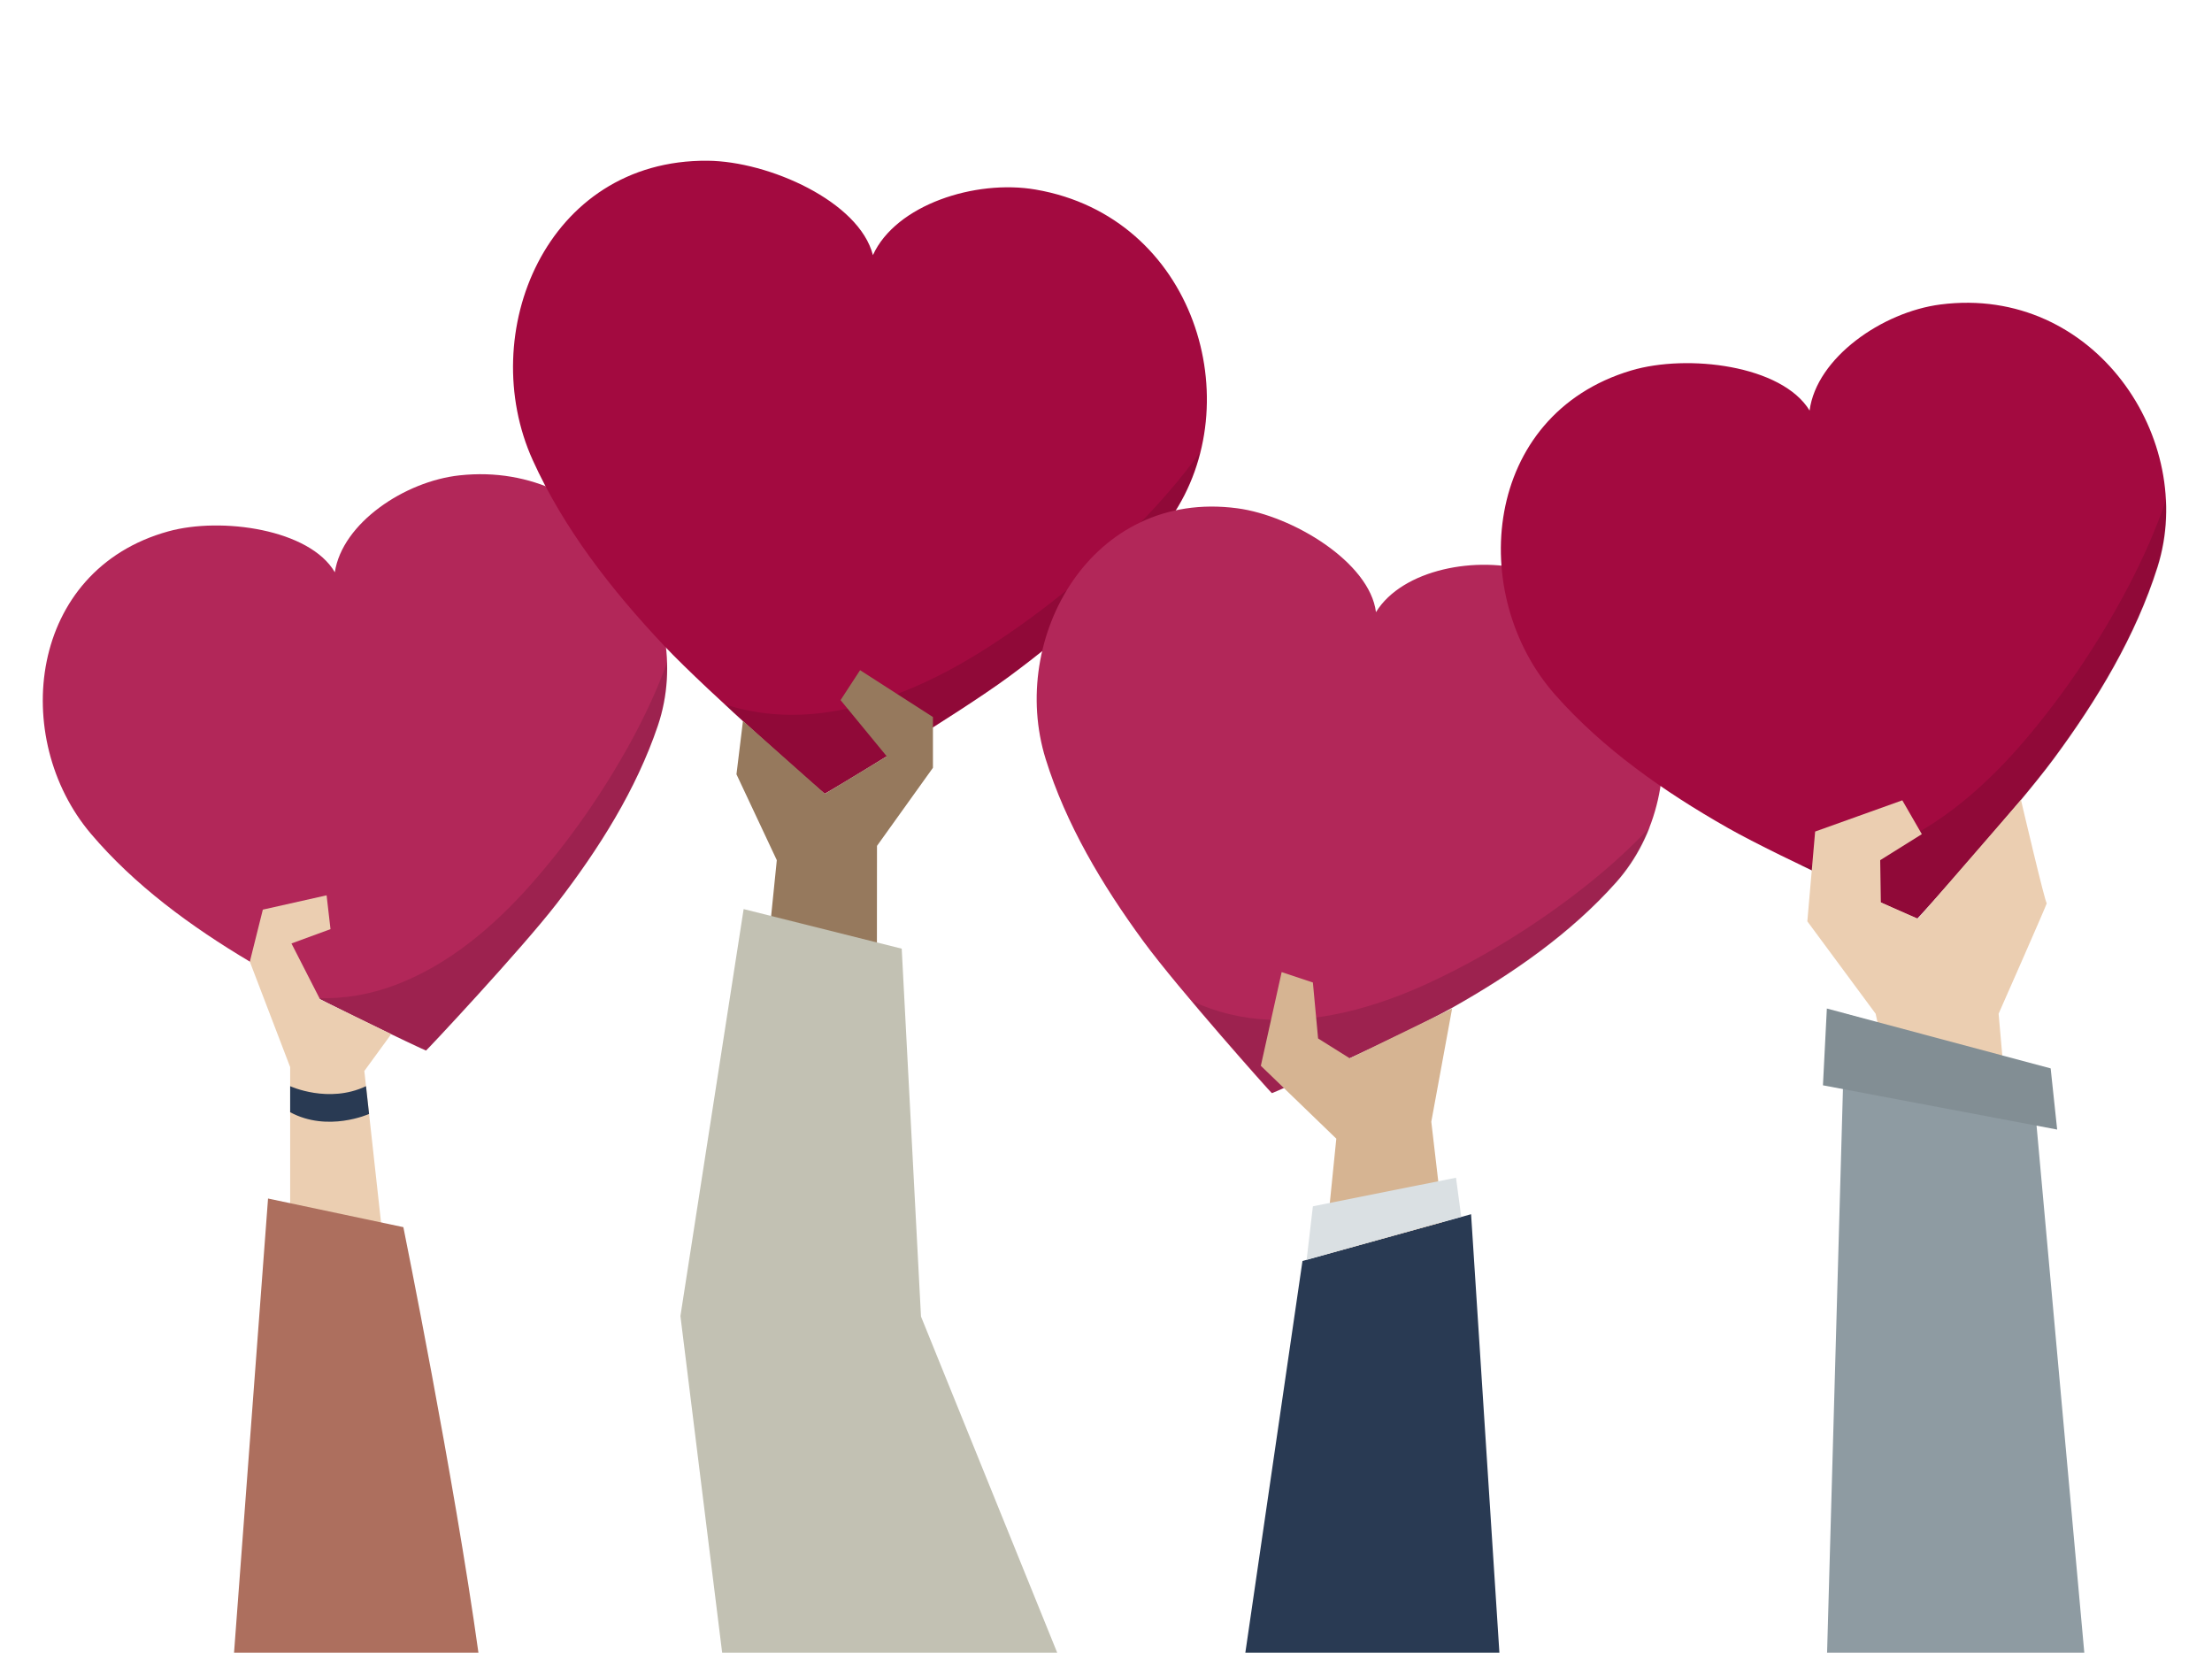 <?xml version="1.0" encoding="utf-8"?>
<!-- Generator: Adobe Illustrator 23.0.6, SVG Export Plug-In . SVG Version: 6.00 Build 0)  -->
<svg version="1.1" xmlns="http://www.w3.org/2000/svg" xmlns:xlink="http://www.w3.org/1999/xlink" x="0px" y="0px"
	 viewBox="0 0 1700 1270" style="enable-background:new 0 0 1700 1270;" xml:space="preserve">
<style type="text/css">
	.st0{fill:#FFFFFF;}
	.st1{fill:#8E9BA2;}
	.st2{fill:#B22759;}
	.st3{opacity:0.12;}
	.st4{fill:#A30A40;}
	.st5{fill:#EBCEB1;}
	.st6{fill:#293A53;}
	.st7{fill:#AD6F5E;}
	.st8{fill:#96795D;}
	.st9{fill:#C2C1B3;}
	.st10{fill:#D6B492;}
	.st11{fill:#DAE0E3;}
	.st12{fill:#828E94;}
</style>
<g id="background">
	<g>
		<g>
			<rect class="st0" width="1700" height="1270"/>
		</g>
	</g>
</g>
<g id="object">
	<polygon class="st1" points="1418,779 1404.18,1270 1601.86,1270 1561,819 	"/>
	<g>
		<g>
			<path class="st2" d="M353.21,365.28c-42.16,4.53-90.17,36.65-95.88,74.48c-19.22-33.07-87.08-42.74-127.95-31.44
				C21.52,438.13,7.73,567.37,69.85,640.68c33.43,39.45,76.73,71.27,122.55,98.51c38.37,22.81,134.79,68.33,135,68.07
				c0.3,0.16,73.2-77.64,100.48-112.97c32.58-42.19,61.13-87.71,77.7-136.69C536.37,466.57,464.46,353.31,353.21,365.28z"/>
		</g>
		<g class="st3">
			<path d="M484.26,571.03c-21.01,38.19-46.73,75.19-75.98,108.32c-28.29,32.04-62.91,61.86-104.29,77.5
				c-19.88,7.52-40.11,10.86-60,10.11c40.09,20.31,83.32,40.64,83.47,40.46c0.3,0.16,73.2-77.64,100.48-112.97
				c32.58-42.19,61.13-87.71,77.7-136.69c5.36-15.85,7.6-32.38,7.07-48.8C504.99,530.28,495.28,551.01,484.26,571.03z"/>
		</g>
	</g>
	<g>
		<g>
			<path class="st4" d="M795.95,145.68c-46.42-7.99-107.48,11.7-125.09,50.37c-10.47-41.18-80-72.16-127.1-72.54
				c-124.29-0.99-178.37,132.88-134.33,230.09c23.7,52.32,60.27,99.49,100.92,142.54c34.04,36.05,123.18,114.02,123.49,113.81
				c0.27,0.26,101.83-60.65,141.73-90.09c47.64-35.15,92-75.08,124.61-122.36C960.76,309.65,918.44,166.77,795.95,145.68z"/>
		</g>
		<g class="st3">
			<path d="M873.13,405.04c-34.08,34.4-72.81,66.09-114.14,92.58c-39.98,25.61-86.04,46.92-135,51.04
				c-23.52,1.98-46.15-0.61-67.17-7.47c36.64,33.9,76.64,68.78,76.84,68.64c0.27,0.26,101.83-60.65,141.73-90.09
				c47.64-35.15,92-75.08,124.61-122.36c10.55-15.3,17.97-32.27,22.4-49.97C907.68,367.82,890.99,387.01,873.13,405.04z"/>
		</g>
	</g>
	<g>
		<g>
			<path class="st2" d="M1176.13,438.99c-41.02-12.44-98.39-1.53-118.65,31.41c-4.82-38.37-64.13-74.18-106.63-79.82
				C838.71,375.68,774.8,490.5,803.63,583.25c15.52,49.92,43.23,96.64,75.1,140.09c26.68,36.39,98.41,116.85,98.72,116.69
				c0.21,0.27,98.8-43.31,138.15-65.41c46.99-26.38,91.54-57.45,126.32-96.48C1306.52,605.63,1284.38,471.82,1176.13,438.99z"/>
		</g>
		<g class="st3">
			<path d="M1217.22,681.96c-34.65,27.23-73.2,51.49-113.51,70.76c-38.99,18.63-82.99,32.69-127.67,30.9
				c-21.47-0.86-41.61-5.75-59.82-14.31c29.27,34.74,61.47,70.74,61.67,70.64c0.21,0.27,98.8-43.31,138.15-65.41
				c46.99-26.38,91.54-57.45,126.32-96.48c11.25-12.63,19.87-27.12,25.86-42.61C1252.62,652.23,1235.38,667.68,1217.22,681.96z"/>
		</g>
	</g>
	<g>
		<g>
			<path class="st4" d="M1491.39,233.97c-44.87,5.75-95.38,41.04-100.65,81.51c-21.22-34.86-93.8-43.7-137.15-30.77
				c-114.39,34.13-126.3,172.28-58.46,249.12c36.51,41.36,83.38,74.35,132.84,102.42c41.41,23.5,145.24,69.96,145.46,69.68
				c0.32,0.16,76.4-84.4,104.73-122.67c33.83-45.7,63.3-94.87,79.91-147.47C1688.93,338.05,1609.8,218.8,1491.39,233.97z"/>
		</g>
		<g class="st3">
			<path d="M1635.78,450.61c-21.59,41.19-48.21,81.2-78.7,117.17c-29.48,34.79-65.76,67.34-109.56,84.92
				c-21.04,8.45-42.54,12.45-63.77,12.08c43.19,20.79,89.75,41.54,89.9,41.35c0.32,0.16,76.4-84.4,104.73-122.67
				c33.83-45.7,63.3-94.87,79.91-147.47c5.38-17.02,7.4-34.7,6.48-52.2C1657.01,406.7,1647.09,429.02,1635.78,450.61z"/>
		</g>
	</g>
	<polygon class="st5" points="223,943 223,820 192,739 202,699 251,688 254,714 224,725 246,768 300.67,794.67 280,823 296,968 	"/>
	<path class="st6" d="M223,834.67c0,0,29.57,13.67,58.29,0l2.35,21.34c0,0-31.64,14.33-60.64-1.34V834.67z"/>
	<path class="st7" d="M206,921l-26.13,349h187.82C349.13,1136.24,310,943,310,943L206,921z"/>
	<polygon class="st8" points="673.94,724.23 674,650 717,590 717,551 661,515 646,538 681.5,581.19 634,610 571,554 566,595 
		597,661 590,730 673,747 	"/>
	<g>
		<polygon class="st9" points="571.52,698.58 693,729 707.81,1011.65 812.5,1270 555,1270 522.93,1011.29 		"/>
	</g>
	<g>
		<g>
			<polygon class="st6" points="1001,969 1130.58,933.06 1152.34,1270 957.09,1270 			"/>
		</g>
	</g>
	<polygon class="st10" points="1116,775 1037.38,813.28 1013,798 1009,755 985,747 969,819 1027,875 1018,964 1109,939 1100,862 	
		"/>
	<polygon class="st11" points="1004.2,968 1009,927 1119,905 1123,935 	"/>
	<path class="st5" d="M1536,779c0,0,38-86,37-85s-19.82-79.35-19.82-79.35L1474,706l-28.5-12.5L1445,661l32-20l-15-26l-67,24l-6,69
		l52.5,71l1.5,7l96,27L1536,779z"/>
	<polygon class="st12" points="1404,775 1401,834 1581,868 1576,821 	"/>
</g>
</svg>
